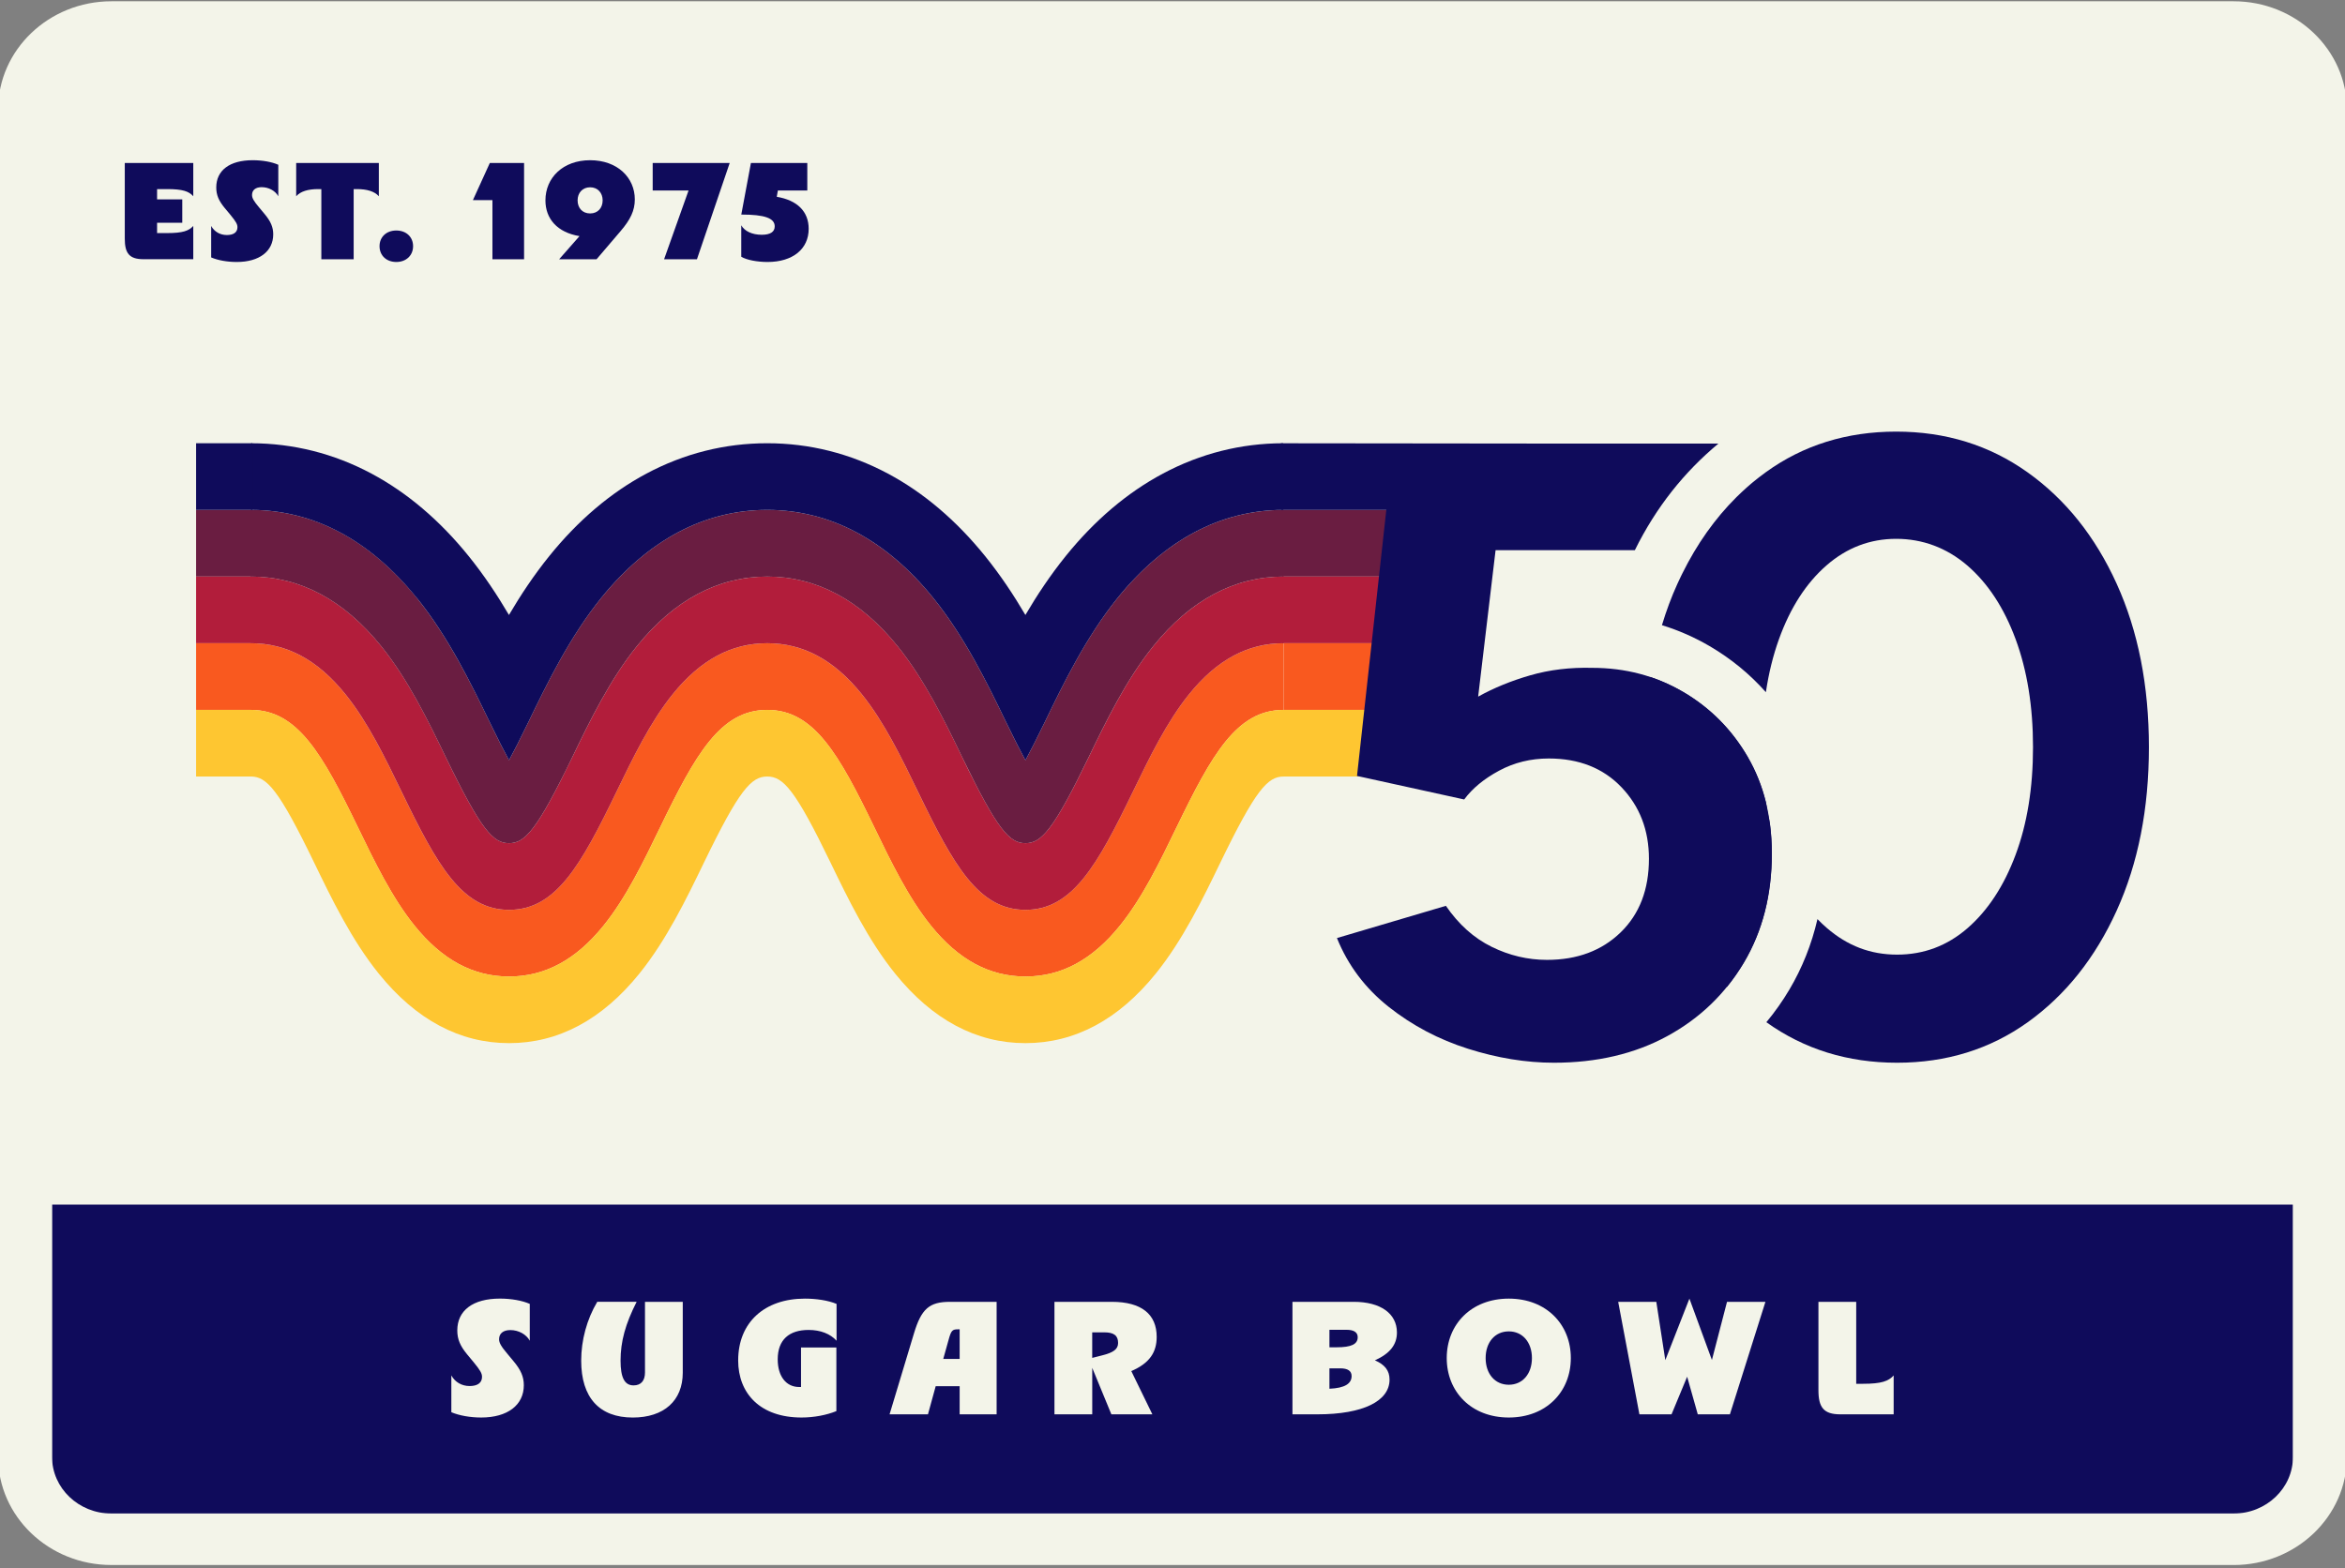 <?xml version="1.0" encoding="utf-8"?>
<svg xmlns="http://www.w3.org/2000/svg" fill="none" height="100%" overflow="visible" preserveAspectRatio="none" style="display: block;" viewBox="0 0 293 196" width="100%">
<rect x="0" y="0" width="293" height="196" fill="#808080" stroke="none"/>
<g clip-path="url(#clip0_0_50)" id="wayee-bday-patch-final 1">
<path d="M281.187 3.377H11.813C6.051 3.377 1.381 8.048 1.381 13.809V181.934C1.381 187.696 6.051 192.366 11.813 192.366H281.187C286.948 192.366 291.619 187.696 291.619 181.934V13.809C291.619 8.048 286.948 3.377 281.187 3.377Z" fill="#F3F4E9" id="Vector"/>
<path d="M128.124 122.038C123.631 122.038 119.768 119.955 116.313 115.672C113.503 112.19 111.344 107.73 109.258 103.421C104.831 94.273 101.718 88.718 95.863 88.718C90.008 88.718 86.898 94.273 82.467 103.421C80.381 107.73 78.223 112.19 75.413 115.672C71.957 119.955 68.094 122.038 63.602 122.038C59.109 122.038 55.246 119.955 51.791 115.672C48.981 112.19 46.823 107.73 44.736 103.421C40.309 94.273 37.196 88.718 31.341 88.718V80.389C35.833 80.389 39.696 82.472 43.152 86.755C45.962 90.237 48.12 94.697 50.206 99.007C54.633 108.154 57.747 113.709 63.602 113.709C69.457 113.709 72.567 108.154 76.997 99.007C79.084 94.697 81.242 90.237 84.052 86.755C87.507 82.472 91.371 80.389 95.863 80.389C100.355 80.389 104.218 82.472 107.674 86.755C110.484 90.237 112.642 94.697 114.728 99.007C119.155 108.154 122.269 113.709 128.124 113.709C133.979 113.709 137.089 108.154 141.519 99.007C143.605 94.697 145.764 90.237 148.574 86.755C152.029 82.472 155.892 80.389 160.385 80.389V88.718C154.53 88.718 151.42 94.273 146.989 103.421C144.903 107.73 142.745 112.19 139.935 115.672C136.479 119.955 132.616 122.038 128.124 122.038Z" fill="#F9591F" id="Vector_2"/>
<path d="M146.992 103.417C144.905 107.727 142.747 112.187 139.937 115.669C136.482 119.952 132.618 122.035 128.126 122.035C123.634 122.035 119.771 119.952 116.315 115.669C113.505 112.187 111.347 107.727 109.261 103.417C104.833 94.27 101.72 88.715 95.865 88.715C90.01 88.715 86.9 94.27 82.47 103.417C80.383 107.727 78.225 112.187 75.415 115.669C71.96 119.952 68.097 122.035 63.604 122.035C59.112 122.035 55.249 119.952 51.793 115.669C48.983 112.187 46.825 107.727 44.739 103.417C40.312 94.27 37.198 88.715 31.343 88.715V97.044C33.335 97.044 34.835 98.674 39.265 107.831C41.453 112.353 43.937 117.478 47.324 121.677C51.976 127.44 57.453 130.365 63.604 130.365C69.756 130.365 75.233 127.44 79.885 121.677C83.272 117.478 85.753 112.353 87.943 107.831C92.377 98.674 93.873 97.044 95.865 97.044C97.857 97.044 99.357 98.674 103.787 107.831C105.974 112.353 108.459 117.478 111.846 121.677C116.498 127.44 121.975 130.365 128.126 130.365C134.278 130.365 139.755 127.44 144.407 121.677C147.794 117.478 150.275 112.353 152.465 107.831C156.899 98.674 158.395 97.044 160.387 97.044V88.715C154.532 88.715 151.422 94.27 146.992 103.417Z" fill="#FEC631" id="Vector_3"/>
<path d="M144.107 80.744C140.72 84.943 138.239 90.068 136.048 94.589C131.614 103.747 130.118 105.377 128.126 105.377C126.134 105.377 124.635 103.747 120.204 94.589C118.017 90.068 115.533 84.943 112.146 80.744C107.494 74.98 102.017 72.056 95.865 72.056C89.714 72.056 84.237 74.98 79.585 80.744C76.198 84.943 73.717 90.068 71.526 94.589C67.092 103.747 65.596 105.377 63.604 105.377C61.612 105.377 60.113 103.747 55.682 94.589C53.495 90.068 51.011 84.943 47.624 80.744C42.972 74.98 37.495 72.056 31.343 72.056V80.385C35.836 80.385 39.699 82.469 43.154 86.752C45.964 90.234 48.123 94.694 50.209 99.003C54.636 108.151 57.749 113.706 63.604 113.706C69.459 113.706 72.569 108.151 77 99.003C79.086 94.694 81.244 90.234 84.054 86.752C87.51 82.469 91.373 80.385 95.865 80.385C100.357 80.385 104.221 82.469 107.676 86.752C110.486 90.234 112.644 94.694 114.731 99.003C119.158 108.151 122.271 113.706 128.126 113.706C133.981 113.706 137.091 108.151 141.522 99.003C143.608 94.694 145.766 90.234 148.576 86.752C152.032 82.469 155.895 80.385 160.387 80.385V72.056C154.235 72.056 148.759 74.98 144.107 80.744Z" fill="#B21D3B" id="Vector_4"/>
<path d="M55.68 94.589C60.114 103.746 61.61 105.376 63.602 105.376C65.594 105.376 67.093 103.746 71.524 94.589C73.711 90.067 76.195 84.943 79.582 80.744C84.234 74.98 89.711 72.056 95.863 72.056C102.014 72.056 107.491 74.98 112.143 80.744C115.53 84.943 118.011 90.067 120.202 94.589C124.635 103.746 126.132 105.376 128.124 105.376C130.116 105.376 131.615 103.746 136.045 94.589C138.233 90.067 140.717 84.943 144.104 80.744C148.756 74.98 154.233 72.056 160.385 72.056V63.727C156.473 63.727 152.717 64.672 149.216 66.54C145.757 68.385 142.533 71.143 139.635 74.736C135.667 79.652 132.844 85.487 130.575 90.175C129.525 92.343 128.727 93.898 128.124 95.013C127.517 93.898 126.722 92.343 125.672 90.175C123.403 85.487 120.577 79.652 116.613 74.736C113.715 71.143 110.49 68.388 107.031 66.54C103.534 64.672 99.775 63.727 95.863 63.727C91.951 63.727 88.195 64.672 84.694 66.54C81.235 68.385 78.011 71.143 75.113 74.736C71.145 79.652 68.322 85.487 66.053 90.175C65.004 92.343 64.205 93.898 63.602 95.013C62.995 93.898 62.2 92.343 61.15 90.175C58.881 85.487 56.055 79.652 52.091 74.736C49.193 71.143 45.968 68.388 42.51 66.54C39.012 64.672 35.253 63.727 31.341 63.727V72.056C37.492 72.056 42.969 74.98 47.621 80.744C51.008 84.943 53.489 90.067 55.68 94.589Z" fill="#6A1D41" id="Vector_5"/>
<path d="M52.09 74.732C56.058 79.648 58.881 85.484 61.15 90.172C62.2 92.34 62.998 93.895 63.601 95.01C64.208 93.895 65.003 92.34 66.053 90.172C68.322 85.484 71.148 79.648 75.112 74.732C78.011 71.14 81.235 68.385 84.694 66.537C88.192 64.669 91.95 63.723 95.862 63.723C99.774 63.723 103.53 64.669 107.031 66.537C110.49 68.382 113.714 71.14 116.612 74.732C120.58 79.648 123.403 85.484 125.672 90.172C126.722 92.34 127.52 93.895 128.123 95.01C128.73 93.895 129.525 92.34 130.575 90.172C132.844 85.484 135.67 79.648 139.634 74.732C142.533 71.14 145.757 68.385 149.216 66.537C152.697 64.678 156.436 63.733 160.326 63.723V55.394C155.051 55.404 149.995 56.678 145.294 59.189C140.841 61.565 136.756 65.034 133.15 69.503C131.23 71.886 129.574 74.38 128.12 76.855C126.666 74.383 125.013 71.886 123.09 69.503C119.484 65.037 115.4 61.565 110.946 59.189C106.229 56.672 101.15 55.394 95.856 55.394C90.562 55.394 85.486 56.672 80.765 59.189C76.312 61.565 72.227 65.034 68.622 69.503C66.702 71.886 65.046 74.38 63.592 76.855C62.138 74.383 60.485 71.886 58.561 69.503C54.956 65.037 50.871 61.565 46.418 59.189C41.717 56.678 36.657 55.404 31.383 55.394V63.723C35.275 63.733 39.014 64.678 42.496 66.537C45.955 68.382 49.179 71.14 52.077 74.732H52.09Z" fill="#0F0B5B" id="Vector_6"/>
<path d="M31.442 63.724H24.502V72.053H31.442V63.724Z" fill="#6A1D41" id="Vector_7"/>
<path d="M31.442 72.056H24.502V80.385H31.442V72.056Z" fill="#B21D3B" id="Vector_8"/>
<path d="M31.442 80.385H24.502V88.715H31.442V80.385Z" fill="#F9591F" id="Vector_9"/>
<path d="M31.442 88.715H24.502V97.044H31.442V88.715Z" fill="#FEC631" id="Vector_10"/>
<path d="M31.53 55.394H24.502V63.723H31.53V55.394Z" fill="#0F0B5B" id="Vector_11"/>
<path d="M184.642 63.724H160.199V72.053H184.642V63.724Z" fill="#6A1D41" id="Vector_12"/>
<path d="M181.747 72.056H160.199V80.385H181.747V72.056Z" fill="#B21D3B" id="Vector_13"/>
<path d="M180.46 80.385H160.388V88.715H180.46V80.385Z" fill="#F9591F" id="Vector_14"/>
<path d="M180.46 88.715H160.199V97.044H180.46V88.715Z" fill="#FEC631" id="Vector_15"/>
<path d="M218.389 94.628C216.391 91.179 213.688 88.457 210.278 86.459C206.865 84.464 203.093 83.463 198.953 83.463C196.192 83.391 193.616 83.701 191.223 84.389C188.827 85.08 186.65 85.97 184.69 87.059L186.868 68.757H204.27C206.95 63.336 210.451 58.987 214.712 55.433H191.826L160.051 55.398V63.727H173.215L169.554 96.972L182.946 99.913C183.963 98.534 185.414 97.334 187.302 96.317C189.189 95.3 191.256 94.791 193.509 94.791C197.284 94.791 200.316 95.991 202.601 98.387C204.886 100.783 206.03 103.763 206.03 107.319C206.03 111.17 204.85 114.237 202.49 116.526C200.13 118.814 197.062 119.959 193.29 119.959C190.894 119.959 188.589 119.414 186.376 118.325C184.162 117.236 182.255 115.531 180.658 113.204L167.047 117.233C168.426 120.646 170.588 123.515 173.525 125.84C176.465 128.164 179.768 129.908 183.432 131.069C187.096 132.229 190.672 132.813 194.157 132.813C199.53 132.813 204.247 131.704 208.312 129.491C212.378 127.277 215.569 124.206 217.893 120.285C220.215 116.363 221.378 111.825 221.378 106.667C221.378 102.09 220.381 98.081 218.382 94.628H218.389Z" fill="#0F0B5B" id="Vector_16"/>
<g id="Group">
<path d="M210.279 86.459C208.975 85.696 207.615 85.08 206.207 84.607C205.78 87.391 205.565 90.312 205.565 93.377C205.565 101.077 206.908 107.884 209.594 113.804C211.26 117.475 213.317 120.656 215.765 123.349C216.545 122.394 217.259 121.374 217.904 120.285C220.225 116.363 221.389 111.825 221.389 106.668C221.389 105.357 221.304 104.096 221.141 102.876C220.952 102.032 220.786 101.165 220.652 100.272C220.153 98.247 219.4 96.366 218.396 94.629C216.398 91.18 213.695 88.457 210.285 86.459H210.279Z" fill="#0F0B5B" id="Vector_17"/>
<path d="M264.47 72.95C261.783 67.033 258.064 62.384 253.307 59.007C248.551 55.629 243.09 53.94 236.919 53.94C230.748 53.94 225.323 55.629 220.642 59.007C220.075 59.417 219.521 59.847 218.98 60.294L218.94 60.327C218.839 60.411 218.742 60.5 218.64 60.584C218.507 60.698 218.373 60.812 218.243 60.93C218.093 61.063 217.943 61.2 217.796 61.337C217.718 61.409 217.64 61.481 217.565 61.553C217.395 61.712 217.226 61.875 217.059 62.038C217.024 62.071 216.991 62.107 216.955 62.139C214.288 64.79 212.019 67.988 210.194 71.685L210.057 71.962C209.9 72.288 209.744 72.617 209.591 72.95C208.838 74.606 208.195 76.333 207.654 78.13C209.728 78.769 211.72 79.642 213.617 80.751C216.284 82.312 218.631 84.239 220.642 86.505C220.994 84.135 221.539 81.918 222.279 79.867C223.693 75.945 225.672 72.878 228.212 70.661C230.751 68.447 233.656 67.339 236.923 67.339C240.189 67.339 243.218 68.447 245.796 70.661C248.372 72.878 250.386 75.945 251.84 79.867C253.291 83.789 254.018 88.294 254.018 93.377C254.018 98.459 253.291 102.945 251.84 106.831C250.386 110.717 248.391 113.768 245.852 115.981C243.309 118.198 240.368 119.303 237.033 119.303C233.698 119.303 230.843 118.198 228.267 115.981C227.86 115.629 227.465 115.255 227.087 114.863C226.357 118.009 225.19 120.95 223.586 123.659C222.725 125.113 221.76 126.479 220.701 127.75C225.418 131.124 230.862 132.813 237.03 132.813C243.198 132.813 248.642 131.124 253.363 127.747C258.08 124.369 261.783 119.724 264.47 113.804C267.156 107.887 268.499 101.077 268.499 93.377C268.499 85.677 267.156 78.87 264.47 72.95Z" fill="#0F0B5B" id="Vector_18"/>
</g>
<g id="Group_2">
<path d="M15.591 29.82V20.366H24.149V24.526C23.598 23.906 22.825 23.632 20.882 23.632H19.627V24.92H22.773V27.841H19.627V29.129H20.882C22.825 29.129 23.598 28.855 24.149 28.235V32.395H17.929C16.142 32.395 15.591 31.639 15.591 29.817V29.82Z" fill="#0F0B5B" id="Vector_19"/>
<path d="M26.385 32.173V28.239C26.78 28.959 27.503 29.373 28.345 29.373C29.186 29.373 29.668 29.031 29.668 28.395C29.668 28.017 29.479 27.691 28.775 26.83L28.087 26.006C27.331 25.096 27.021 24.372 27.021 23.427C27.021 21.295 28.687 20.023 31.575 20.023C32.794 20.023 33.949 20.229 34.773 20.591V24.526C34.395 23.838 33.57 23.391 32.693 23.391C31.937 23.391 31.491 23.753 31.491 24.369C31.491 24.747 31.696 25.125 32.384 25.934L33.072 26.759C33.828 27.668 34.138 28.392 34.138 29.285C34.138 31.417 32.384 32.741 29.583 32.741C28.397 32.741 27.246 32.535 26.385 32.173Z" fill="#0F0B5B" id="Vector_20"/>
<path d="M40.153 23.632H39.758C38.503 23.632 37.558 23.906 37.007 24.526V20.366H47.335V24.526C46.784 23.906 45.838 23.632 44.583 23.632H44.189V32.398H40.15V23.632H40.153Z" fill="#0F0B5B" id="Vector_21"/>
<path d="M47.422 30.765C47.422 29.614 48.283 28.806 49.518 28.806C50.754 28.806 51.614 29.614 51.614 30.765C51.614 31.916 50.754 32.741 49.518 32.741C48.283 32.741 47.422 31.932 47.422 30.765Z" fill="#0F0B5B" id="Vector_22"/>
<path d="M61.531 25.008H59.09L61.202 20.369H65.482V32.398H61.528V25.008H61.531Z" fill="#0F0B5B" id="Vector_23"/>
<path d="M72.41 29.51C69.61 29.047 68.15 27.326 68.15 25.041C68.15 22.221 70.334 20.023 73.734 20.023C77.134 20.023 79.318 22.188 79.318 24.923C79.318 26.331 78.751 27.466 77.548 28.874L74.539 32.398H69.864L72.407 29.51H72.41ZM75.299 25.041C75.299 24.095 74.679 23.407 73.734 23.407C72.789 23.407 72.169 24.095 72.169 25.041C72.169 25.986 72.772 26.674 73.734 26.674C74.696 26.674 75.299 25.986 75.299 25.041Z" fill="#0F0B5B" id="Vector_24"/>
<path d="M86.037 23.805H81.551V20.369H91.174L87.083 32.398H82.976L86.033 23.805H86.037Z" fill="#0F0B5B" id="Vector_25"/>
<path d="M92.618 32.089V28.154C93.032 28.894 93.975 29.34 95.181 29.34C96.247 29.34 96.798 28.979 96.798 28.291C96.798 27.261 95.543 26.814 92.622 26.814L93.825 20.369H100.87V23.805H97.192L97.055 24.594C99.618 25.024 101.042 26.433 101.042 28.597C101.042 31.124 99.047 32.741 95.905 32.741C94.597 32.741 93.274 32.483 92.622 32.089H92.618Z" fill="#0F0B5B" id="Vector_26"/>
</g>
<path d="M286.516 150.544H6.482V189.149H286.516V150.544Z" fill="#0F0B5B" id="Vector_27"/>
<path d="M279.084 195.584H13.916C6.111 195.584 -0.236 189.524 -0.236 182.071V13.673C-0.236 6.224 6.115 0.16 13.916 0.16H279.084C286.889 0.16 293.236 6.221 293.236 13.673V182.075C293.236 189.524 286.885 195.587 279.084 195.587V195.584ZM13.916 6.595C9.828 6.595 6.503 9.771 6.503 13.673V182.075C6.503 185.977 9.828 189.152 13.916 189.152H279.084C283.172 189.152 286.497 185.977 286.497 182.075V13.673C286.497 9.771 283.172 6.595 279.084 6.595H13.916Z" fill="#F3F4E9" id="Vector_28"/>
<g id="Group_3">
<path d="M56.394 176.49V171.89C56.856 172.735 57.698 173.217 58.682 173.217C59.667 173.217 60.227 172.816 60.227 172.073C60.227 171.629 60.006 171.248 59.184 170.244L58.382 169.279C57.499 168.216 57.137 167.372 57.137 166.267C57.137 163.776 59.086 162.29 62.457 162.29C63.882 162.29 65.228 162.531 66.193 162.951V167.551C65.75 166.749 64.788 166.224 63.764 166.224C62.881 166.224 62.359 166.645 62.359 167.369C62.359 167.809 62.601 168.252 63.403 169.197L64.204 170.162C65.088 171.228 65.45 172.07 65.45 173.116C65.45 175.607 63.403 177.152 60.13 177.152C58.744 177.152 57.398 176.911 56.394 176.49Z" fill="#F3F4E9" id="Vector_29"/>
<path d="M72.618 170.042C72.618 167.492 73.322 164.881 74.626 162.69H79.546C78.14 165.461 77.537 167.652 77.537 170.042C77.537 172.171 78.039 173.136 79.164 173.136C80.087 173.136 80.589 172.552 80.589 171.528V162.694H85.309V171.551C85.309 175.046 82.959 177.155 79.063 177.155C74.887 177.155 72.618 174.664 72.618 170.045V170.042Z" fill="#F3F4E9" id="Vector_30"/>
<path d="M92.234 170.003C92.234 165.282 95.508 162.293 100.567 162.293C101.992 162.293 103.478 162.514 104.525 162.955V167.554C103.742 166.691 102.517 166.208 101.03 166.208C98.621 166.208 97.173 167.414 97.173 169.882C97.173 172.011 98.236 173.338 99.843 173.338H100.085V168.399H104.502V176.35C103.276 176.852 101.692 177.152 100.143 177.152C95.002 177.152 92.231 174.159 92.231 170.003H92.234Z" fill="#F3F4E9" id="Vector_31"/>
<path d="M118.702 162.694H124.524V176.751H119.905V173.237H116.912L115.947 176.751H111.149L114.2 166.629C115.123 163.558 116.127 162.694 118.699 162.694H118.702ZM119.905 169.823V166.13H119.683C118.979 166.13 118.839 166.29 118.52 167.457L117.858 169.827H119.905V169.823Z" fill="#F3F4E9" id="Vector_32"/>
<path d="M131.751 162.694H138.92C142.614 162.694 144.524 164.239 144.524 167.072C144.524 168.959 143.68 170.345 141.352 171.349L143.983 176.751H138.861L136.472 170.948V176.751H131.751V162.694ZM137.655 169.4C139.122 169.038 139.702 168.617 139.702 167.835C139.702 166.912 139.181 166.508 137.975 166.508H136.468V169.7L137.652 169.4H137.655Z" fill="#F3F4E9" id="Vector_33"/>
<path d="M161.489 162.694H169.16C172.495 162.694 174.542 164.161 174.542 166.531C174.542 168.056 173.658 169.162 171.791 170.006C173.036 170.547 173.619 171.29 173.619 172.415C173.619 175.085 170.346 176.754 164.602 176.754H161.489V162.697V162.694ZM166.992 168.376C168.84 168.376 169.642 167.995 169.642 167.111C169.642 166.508 169.16 166.189 168.257 166.189H166.108V168.376H166.992ZM168.879 171.972C168.879 171.31 168.377 171.007 167.455 171.007H166.108V173.556C168.035 173.475 168.879 172.914 168.879 171.968V171.972Z" fill="#F3F4E9" id="Vector_34"/>
<path d="M180.765 169.722C180.765 165.504 183.836 162.293 188.518 162.293C193.199 162.293 196.27 165.507 196.27 169.722C196.27 173.937 193.199 177.152 188.518 177.152C183.836 177.152 180.765 173.937 180.765 169.722ZM191.409 169.722C191.409 167.753 190.246 166.387 188.518 166.387C186.79 166.387 185.626 167.753 185.626 169.722C185.626 171.691 186.79 173.057 188.518 173.057C190.246 173.057 191.409 171.691 191.409 169.722Z" fill="#F3F4E9" id="Vector_35"/>
<path d="M202.191 162.694H206.95L208.075 169.983L211.087 162.293L213.898 169.964L215.785 162.694H220.584L216.147 176.751H212.131L210.804 172.053L208.854 176.751H204.838L202.188 162.694H202.191Z" fill="#F3F4E9" id="Vector_36"/>
<path d="M227.208 173.739V162.694H231.928V172.937H232.792C235.061 172.937 235.964 172.614 236.606 171.894V176.754H229.94C227.85 176.754 227.208 175.871 227.208 173.742V173.739Z" fill="#F3F4E9" id="Vector_37"/>
</g>
</g>
<defs>
<clipPath id="clip0_0_50">
<rect fill="white" height="196" width="293"/>
</clipPath>
</defs>
</svg>